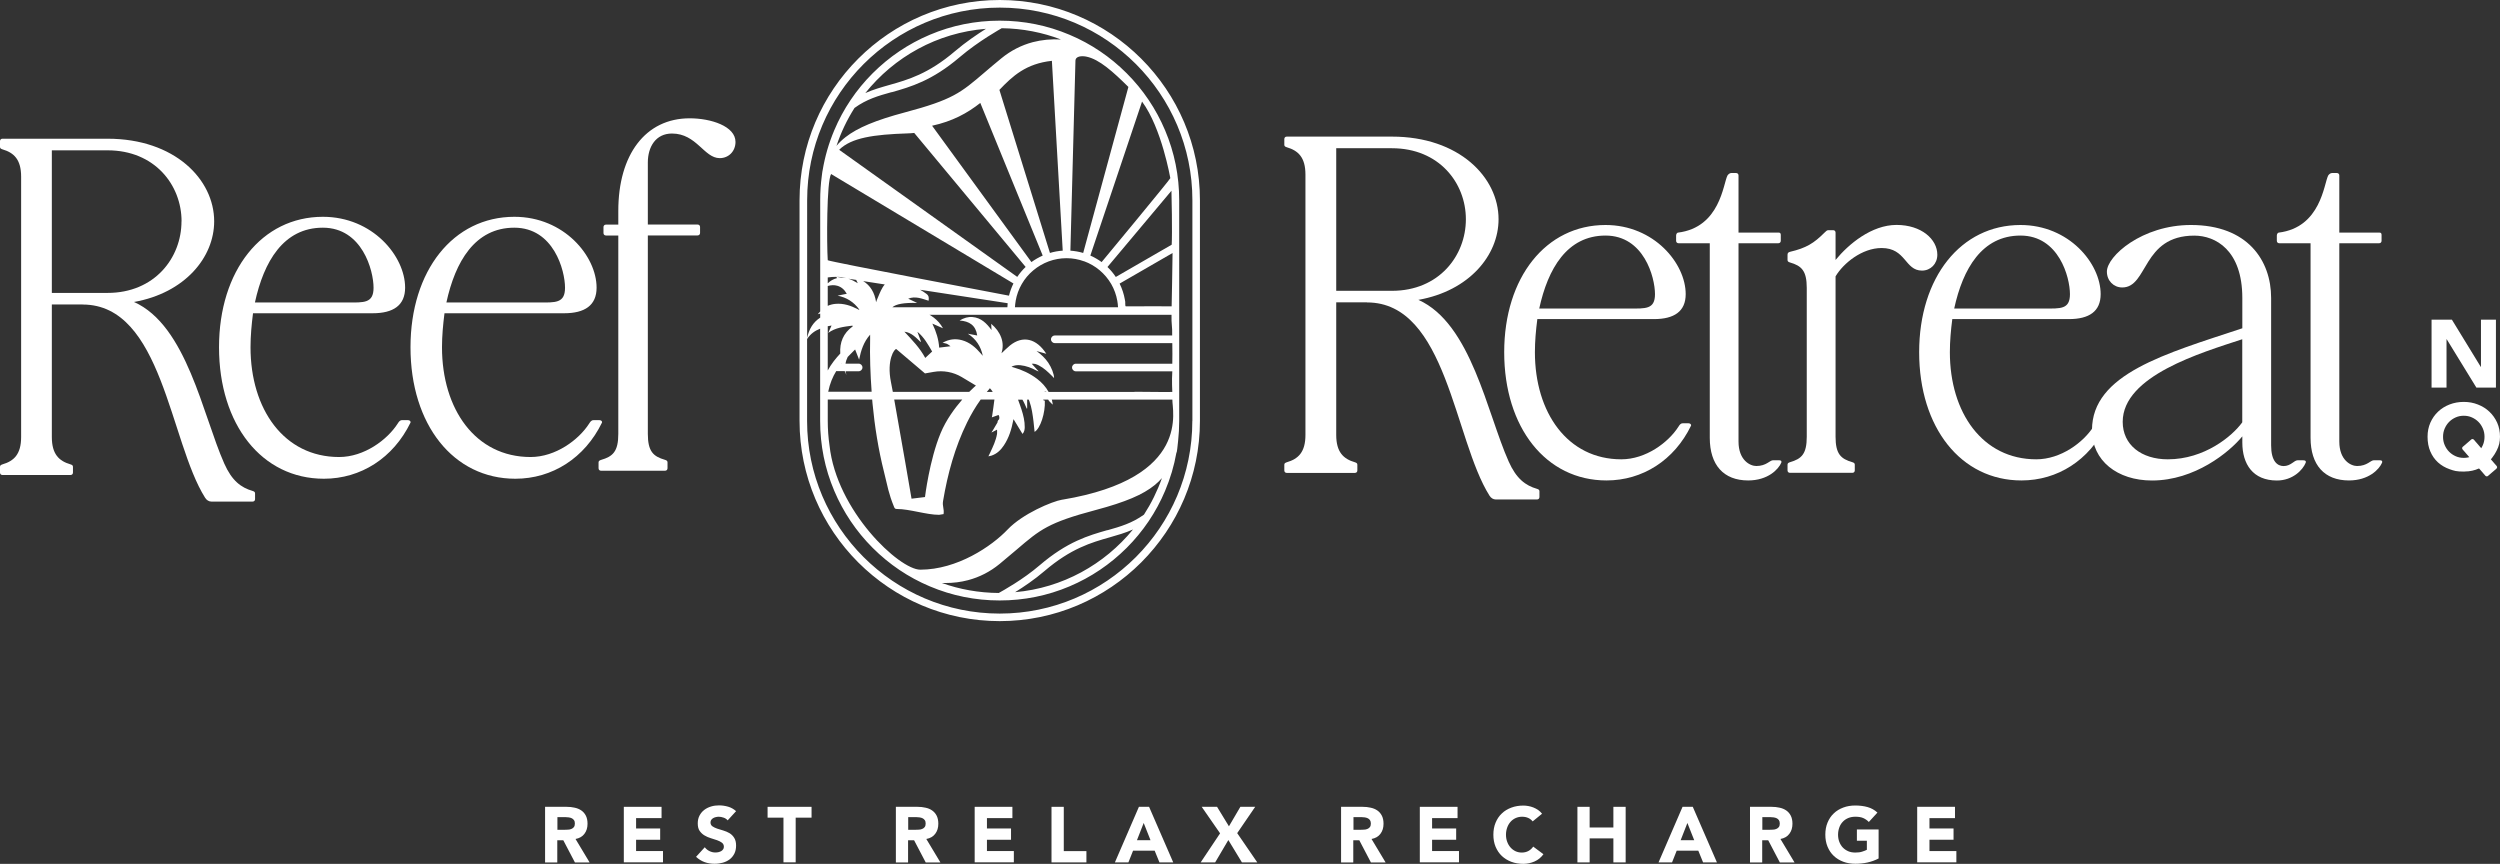 <?xml version="1.0" encoding="UTF-8"?><svg id="a" xmlns="http://www.w3.org/2000/svg" width="381" height="131.65" viewBox="0 0 381 131.65"><rect x="0" y="0" width="381" height="131.65" fill="#333333" stroke="none"/><path d="M83.07,122.96h3.28c.43,0,.84,.04,1.22,.13,.39,.08,.73,.22,1.02,.42,.29,.2,.52,.46,.69,.79,.17,.33,.26,.74,.26,1.24,0,.6-.15,1.11-.47,1.53-.31,.42-.76,.68-1.36,.79l2.15,3.58h-2.24l-1.77-3.38h-.92v3.38h-1.86v-8.47Zm1.87,3.5h1.1c.17,0,.34,0,.53-.02,.19,0,.36-.05,.51-.11,.15-.06,.28-.15,.38-.28,.1-.13,.15-.31,.15-.54,0-.22-.04-.39-.13-.51-.09-.13-.2-.23-.33-.29-.13-.07-.29-.11-.47-.14-.18-.02-.35-.04-.51-.04h-1.22v1.93h0Z" fill="#fff"/><path d="M95.07,122.96h5.75v1.72h-3.88v1.58h3.67v1.72h-3.67v1.72h4.1v1.72h-5.97v-8.47Z" fill="#fff"/><path d="M110.9,125.03c-.15-.19-.36-.33-.62-.42-.26-.09-.51-.14-.74-.14-.14,0-.28,.02-.42,.05-.15,.03-.28,.08-.41,.15-.13,.07-.23,.16-.31,.27-.08,.11-.12,.25-.12,.4,0,.25,.1,.45,.29,.59,.19,.13,.43,.25,.72,.35,.29,.1,.6,.19,.94,.29,.33,.1,.65,.23,.94,.4,.29,.17,.53,.41,.72,.71,.19,.3,.29,.69,.29,1.18s-.09,.88-.26,1.23c-.18,.35-.41,.64-.71,.87-.3,.23-.65,.4-1.04,.51-.4,.11-.81,.17-1.25,.17-.55,0-1.06-.08-1.53-.25-.47-.17-.91-.44-1.31-.81l1.33-1.46c.19,.25,.43,.45,.72,.59,.29,.14,.59,.21,.9,.21,.15,0,.31-.02,.46-.05,.15-.04,.3-.09,.42-.16,.12-.07,.22-.16,.3-.28,.08-.11,.11-.24,.11-.39,0-.25-.1-.46-.29-.61-.2-.15-.44-.27-.74-.38-.3-.1-.61-.21-.96-.31-.34-.1-.66-.24-.96-.42-.3-.17-.54-.41-.74-.69s-.29-.67-.29-1.14,.09-.85,.27-1.2c.18-.34,.42-.63,.72-.86,.3-.23,.64-.4,1.04-.52,.39-.12,.79-.17,1.21-.17,.48,0,.94,.07,1.39,.2,.45,.13,.85,.36,1.21,.68l-1.28,1.4h0Z" fill="#fff"/><path d="M119.4,124.61h-2.42v-1.65h6.7v1.65h-2.42v6.81h-1.86v-6.81Z" fill="#fff"/><path d="M136.54,122.96h3.28c.43,0,.84,.04,1.22,.13,.39,.08,.73,.22,1.01,.42,.29,.2,.52,.46,.69,.79,.17,.33,.26,.74,.26,1.24,0,.6-.15,1.11-.47,1.53-.31,.42-.76,.68-1.36,.79l2.15,3.58h-2.24l-1.77-3.38h-.92v3.38h-1.86v-8.47Zm1.86,3.5h1.1c.17,0,.34,0,.53-.02,.19,0,.36-.05,.51-.11,.15-.06,.28-.15,.38-.28,.1-.13,.15-.31,.15-.54,0-.22-.04-.39-.13-.51-.09-.13-.2-.23-.33-.29-.13-.07-.29-.11-.47-.14-.18-.02-.35-.04-.51-.04h-1.22v1.93h0Z" fill="#fff"/><path d="M148.54,122.96h5.75v1.72h-3.88v1.58h3.67v1.72h-3.67v1.72h4.1v1.72h-5.97v-8.47Z" fill="#fff"/><path d="M160.26,122.96h1.86v6.75h3.45v1.72h-5.32v-8.47h0Z" fill="#fff"/><path d="M173.58,122.96h1.54l3.68,8.47h-2.1l-.73-1.79h-3.29l-.71,1.79h-2.06l3.66-8.47Zm.72,2.46l-1.03,2.63h2.07l-1.04-2.63Z" fill="#fff"/><path d="M185.94,127l-2.8-4.04h2.34l1.81,2.97,1.74-2.97h2.26l-2.74,4.01,3.06,4.46h-2.34l-2.07-3.41-2.01,3.41h-2.21l2.96-4.43h0Z" fill="#fff"/><path d="M204.38,122.96h3.28c.43,0,.84,.04,1.22,.13,.39,.08,.73,.22,1.02,.42,.29,.2,.52,.46,.69,.79,.17,.33,.26,.74,.26,1.24,0,.6-.15,1.11-.47,1.53-.31,.42-.76,.68-1.36,.79l2.15,3.58h-2.24l-1.77-3.38h-.92v3.38h-1.86v-8.47Zm1.87,3.5h1.1c.17,0,.34,0,.53-.02,.19,0,.36-.05,.51-.11,.15-.06,.28-.15,.38-.28,.1-.13,.15-.31,.15-.54,0-.22-.05-.39-.13-.51-.09-.13-.2-.23-.33-.29-.14-.07-.29-.11-.46-.14-.18-.02-.35-.04-.51-.04h-1.22v1.93h0Z" fill="#fff"/><path d="M216.38,122.96h5.75v1.72h-3.88v1.58h3.67v1.72h-3.67v1.72h4.1v1.72h-5.97v-8.47Z" fill="#fff"/><path d="M233.56,125.16c-.18-.22-.41-.4-.67-.51-.27-.12-.57-.18-.93-.18s-.67,.07-.97,.2c-.3,.14-.56,.32-.78,.57-.22,.25-.39,.53-.51,.87-.12,.33-.19,.7-.19,1.09s.06,.76,.19,1.1c.12,.33,.29,.62,.51,.86,.21,.24,.47,.43,.76,.57,.29,.13,.6,.2,.94,.2,.38,0,.72-.08,1.02-.24,.29-.16,.54-.38,.73-.67l1.56,1.16c-.36,.5-.81,.87-1.36,1.11-.55,.24-1.12,.36-1.7,.36-.66,0-1.27-.1-1.83-.31-.56-.21-1.04-.51-1.45-.89-.41-.39-.72-.86-.95-1.4-.23-.55-.34-1.16-.34-1.84s.11-1.29,.34-1.84c.23-.55,.54-1.02,.95-1.4,.4-.39,.89-.68,1.45-.89,.56-.21,1.17-.31,1.83-.31,.24,0,.49,.02,.75,.07,.26,.05,.51,.11,.76,.21,.25,.1,.49,.23,.72,.38,.23,.16,.44,.35,.62,.58l-1.43,1.17h0Z" fill="#fff"/><path d="M240.4,122.96h1.86v3.15h3.62v-3.15h1.87v8.47h-1.87v-3.66h-3.62v3.66h-1.86v-8.47Z" fill="#fff"/><path d="M256.44,122.96h1.54l3.68,8.47h-2.11l-.73-1.79h-3.29l-.71,1.79h-2.06l3.66-8.47Zm.72,2.46l-1.03,2.63h2.07l-1.04-2.63Z" fill="#fff"/><path d="M266.7,122.96h3.28c.43,0,.84,.04,1.22,.13,.39,.08,.73,.22,1.02,.42,.29,.2,.52,.46,.69,.79,.17,.33,.26,.74,.26,1.24,0,.6-.15,1.11-.47,1.53-.31,.42-.76,.68-1.36,.79l2.15,3.58h-2.24l-1.77-3.38h-.92v3.38h-1.86v-8.47Zm1.87,3.5h1.1c.17,0,.34,0,.53-.02,.19,0,.36-.05,.51-.11,.15-.06,.28-.15,.38-.28,.1-.13,.15-.31,.15-.54,0-.22-.05-.39-.13-.51-.09-.13-.2-.23-.33-.29-.14-.07-.29-.11-.47-.14-.18-.02-.35-.04-.51-.04h-1.22v1.93h0Z" fill="#fff"/><path d="M286.3,130.83c-.55,.29-1.12,.49-1.72,.62-.6,.13-1.21,.19-1.83,.19-.66,0-1.27-.1-1.83-.31-.56-.21-1.04-.5-1.45-.89-.41-.38-.72-.85-.95-1.4-.23-.55-.34-1.16-.34-1.84s.11-1.29,.34-1.84c.23-.55,.54-1.02,.95-1.4,.4-.39,.89-.68,1.45-.89,.55-.21,1.17-.31,1.83-.31s1.3,.08,1.87,.24c.57,.16,1.07,.44,1.5,.84l-1.31,1.43c-.25-.26-.54-.46-.86-.6s-.72-.2-1.2-.2c-.4,0-.76,.07-1.08,.2-.32,.14-.6,.32-.83,.57-.23,.24-.41,.53-.53,.87-.12,.33-.19,.7-.19,1.09s.06,.76,.19,1.1c.13,.33,.3,.62,.53,.86,.23,.24,.51,.43,.83,.57,.32,.14,.68,.2,1.08,.2s.76-.04,1.05-.14c.3-.09,.53-.19,.71-.28v-1.38h-1.52v-1.72h3.31v4.42h0Z" fill="#fff"/><path d="M292.19,122.96h5.75v1.72h-3.89v1.58h3.67v1.72h-3.67v1.72h4.1v1.72h-5.97v-8.47Z" fill="#fff"/><path d="M33.38,52.92c0-11.7,6.53-19.88,15.83-19.88,7.58,0,12.53,6,12.53,10.8,0,2.7-1.8,3.9-4.95,3.9h-18.23c-.22,1.73-.38,3.45-.38,5.18,0,9.45,5.1,16.73,13.5,16.73,3.83,0,7.35-2.63,8.93-5.1,.15-.22,.3-.52,.67-.52h.9c.22,0,.45,.15,.38,.38-2.63,5.4-7.58,8.55-13.2,8.55-9.45,0-15.98-8.25-15.98-20.03h0Zm19.58-6.82c2.47,0,3.97,.15,3.97-2.25,0-2.63-1.73-9.15-7.73-9.15s-9,5.18-10.35,11.4h14.11Z" fill="#fff"/><path d="M62.56,52.92c0-11.7,6.53-19.88,15.83-19.88,7.58,0,12.53,6,12.53,10.8,0,2.7-1.8,3.9-4.95,3.9h-18.23c-.22,1.73-.38,3.45-.38,5.18,0,9.45,5.1,16.73,13.5,16.73,3.83,0,7.35-2.63,8.93-5.1,.15-.22,.3-.52,.67-.52h.9c.22,0,.45,.15,.38,.38-2.63,5.4-7.58,8.55-13.2,8.55-9.45,0-15.98-8.25-15.98-20.03h0Zm19.58-6.82c2.47,0,3.97,.15,3.97-2.25,0-2.63-1.73-9.15-7.73-9.15s-9,5.18-10.35,11.4h14.11Z" fill="#fff"/><path d="M91.22,71.37v-.9c0-.22,.15-.3,.38-.38,1.8-.52,2.63-1.28,2.63-3.97v-30.23h-1.88c-.22,0-.38-.15-.38-.38v-.9c0-.22,.15-.38,.38-.38h1.88v-2.1c0-8.55,4.13-14.1,10.88-14.1,3.23,0,6.98,1.2,6.98,3.6,0,1.43-1.05,2.47-2.4,2.47-2.4,0-3.52-3.75-7.28-3.75-2.47,0-3.68,2.02-3.68,4.42v9.45h7.58c.23,0,.38,.15,.38,.38v.9c0,.22-.15,.38-.38,.38h-7.58v30.23c0,2.7,.83,3.45,2.62,3.97,.22,.07,.38,.15,.38,.38v.9c0,.22-.15,.38-.38,.38h-9.75c-.22,0-.38-.15-.38-.38h0Z" fill="#fff"/><path d="M208.32,46.08h-4.68v20.2c0,2.63,1.1,3.66,2.85,4.17,.22,.07,.37,.15,.37,.37v.88c0,.22-.15,.37-.37,.37h-10.39c-.22,0-.37-.15-.37-.37v-.88c0-.22,.15-.29,.37-.37,1.76-.51,2.85-1.54,2.85-4.17V26.61c0-2.63-1.1-3.66-2.85-4.17-.22-.07-.37-.15-.37-.37v-.88c0-.22,.15-.37,.37-.37h16.03c10.25,0,16.25,6.22,16.25,12.59,0,5.49-4.46,10.91-12.22,12.29,8.05,3.59,10.46,17.24,13.76,24.63,1.17,2.63,2.56,3.66,4.32,4.17,.22,.07,.37,.15,.37,.37v.88c0,.22-.15,.37-.37,.37h-6.29c-.37,0-.73-.22-.95-.58-5.41-8.56-6.51-29.45-18.66-29.45Zm15.08-12.66c0-5.56-4.1-10.83-11.27-10.83h-8.49v21.73h8.49c7.17,0,11.27-5.34,11.27-10.91h0Z" fill="#fff"/><path d="M229.24,53.68c0-11.42,6.37-19.39,15.44-19.39,7.39,0,12.22,5.85,12.22,10.54,0,2.63-1.76,3.8-4.83,3.8h-17.78c-.22,1.68-.37,3.37-.37,5.05,0,9.22,4.98,16.32,13.17,16.32,3.73,0,7.17-2.56,8.71-4.98,.15-.22,.29-.51,.66-.51h.88c.22,0,.44,.15,.37,.37-2.56,5.27-7.39,8.34-12.88,8.34-9.22,0-15.59-8.05-15.59-19.54h0Zm19.1-6.66c2.42,0,3.88,.15,3.88-2.19,0-2.56-1.68-8.93-7.54-8.93s-8.78,5.05-10.1,11.12h13.76Z" fill="#fff"/><path d="M260.57,37.07h-4.76c-.22,0-.37-.15-.37-.37v-.81c0-.22,.15-.44,.29-.44,6.44-.8,6.88-7.46,7.54-8.71,.15-.22,.37-.37,.58-.37h.73c.22,0,.37,.15,.37,.37v8.71h6.15c.22,0,.29,.15,.29,.37v.88c0,.22-.15,.37-.37,.37h-6.07v30.22c0,2.85,1.76,3.73,2.71,3.73,1.54,0,2.05-.88,2.56-.88h.88c.37,0,.44,.15,.37,.37-.44,1.03-2.05,2.71-5.05,2.71-3.73,0-5.85-2.34-5.85-6.51v-29.64h0Z" fill="#fff"/><path d="M272.42,71.69v-.88c0-.22,.15-.29,.37-.37,1.76-.51,2.56-1.24,2.56-3.88v-22.68c0-2.63-.8-3.37-2.56-3.88-.22-.07-.37-.15-.37-.37v-.81c0-.29,.15-.37,.37-.44,2.49-.58,3.66-1.32,5.27-2.93,.22-.22,.37-.37,.58-.37h.73c.22,0,.37,.15,.37,.37v4.17c1.98-2.42,5.49-5.34,9.29-5.34s6.22,2.19,6.22,4.54c0,1.39-1.02,2.42-2.34,2.42-2.63,0-2.42-3.44-6.15-3.44-3,0-5.85,2.34-7.02,4.32v24.44c0,2.63,.8,3.37,2.56,3.88,.22,.07,.37,.15,.37,.37v.88c0,.22-.15,.37-.37,.37h-9.51c-.22,0-.37-.15-.37-.37Z" fill="#fff"/><path d="M292.48,53.68c0-11.42,6.36-19.39,15.44-19.39,7.39,0,12.22,5.85,12.22,10.54,0,2.63-1.76,3.8-4.83,3.8h-17.78c-.22,1.68-.37,3.37-.37,5.05,0,9.22,4.98,16.32,13.17,16.32,3.73,0,7.17-2.56,8.71-4.98,.15-.22,.29-.51,.66-.51h.88c.22,0,.44,.15,.37,.37-2.56,5.27-7.39,8.34-12.88,8.34-9.22,0-15.59-8.05-15.59-19.54h0Zm19.1-6.66c2.42,0,3.88,.15,3.88-2.19,0-2.56-1.68-8.93-7.54-8.93s-8.78,5.05-10.1,11.12h13.76Z" fill="#fff"/><path d="M318.82,65.54c0-8.56,11.2-11.63,22.91-15.51v-4.61c0-7.32-4.1-9.51-7.32-9.51-7.98,0-7.02,7.9-10.98,7.9-1.32,0-2.34-1.03-2.34-2.42,0-2.34,5.34-7.1,12.81-7.1,8.64,0,12.22,5.41,12.22,11.12v22.47c0,2.42,.95,3.15,1.9,3.15,1.1,0,1.61-.88,2.12-.88h.88c.37,0,.44,.15,.37,.37-.44,1.1-1.98,2.71-4.39,2.71-3.66,0-5.27-2.49-5.27-5.78v-.95c-1.98,2.42-7.25,6.73-13.76,6.73-5.27,0-9.15-3-9.15-7.68h0Zm11.56,4.46c5.56,0,9.81-3.51,11.34-5.64v-12.66c-6.22,2.05-18.22,5.56-18.22,12.59,0,3.51,2.85,5.71,6.88,5.71Z" fill="#fff"/><path d="M352.12,37.07h-4.76c-.22,0-.37-.15-.37-.37v-.81c0-.22,.15-.44,.29-.44,6.44-.8,6.88-7.46,7.54-8.71,.15-.22,.37-.37,.59-.37h.73c.22,0,.37,.15,.37,.37v8.71h6.15c.22,0,.29,.15,.29,.37v.88c0,.22-.15,.37-.37,.37h-6.07v30.22c0,2.85,1.76,3.73,2.71,3.73,1.54,0,2.05-.88,2.56-.88h.88c.37,0,.44,.15,.37,.37-.44,1.03-2.05,2.71-5.05,2.71-3.73,0-5.85-2.34-5.85-6.51v-29.64h0Z" fill="#fff"/><path d="M12.59,46.4H7.9v20.2c0,2.63,1.1,3.66,2.85,4.17,.22,.07,.37,.15,.37,.37v.88c0,.22-.15,.37-.37,.37H.37c-.22,0-.37-.15-.37-.37v-.88c0-.22,.15-.29,.37-.37,1.76-.51,2.85-1.54,2.85-4.17V26.93c0-2.63-1.1-3.66-2.85-4.17-.22-.07-.37-.15-.37-.37v-.88c0-.22,.15-.37,.37-.37H16.39c10.25,0,16.25,6.22,16.25,12.59,0,5.49-4.46,10.91-12.22,12.29,8.05,3.59,10.47,17.24,13.76,24.63,1.17,2.63,2.56,3.66,4.32,4.17,.22,.07,.37,.15,.37,.37v.88c0,.22-.15,.37-.37,.37h-6.29c-.37,0-.73-.22-.95-.58-5.41-8.56-6.51-29.45-18.66-29.45h0Zm15.08-12.66c0-5.56-4.1-10.83-11.27-10.83H7.9v21.73h8.49c7.17,0,11.27-5.34,11.27-10.91h0Z" fill="#fff"/><path d="M152.36,0c-16.83,0-30.51,13.69-30.51,30.51v33.64c0,16.83,13.69,30.51,30.51,30.51s30.51-13.69,30.51-30.51V30.51c0-16.83-13.69-30.51-30.51-30.51Zm29.35,64.16c0,16.19-13.17,29.35-29.35,29.35s-29.36-13.17-29.36-29.35v-12.49c.51-.79,1.2-1.27,1.99-1.58v14.06c0,3.7,.72,7.28,2.15,10.65,1.38,3.26,3.35,6.19,5.86,8.7,2.51,2.51,5.44,4.49,8.7,5.86,3.37,1.43,6.96,2.15,10.65,2.15h0c3.69,0,7.28-.72,10.65-2.15,3.26-1.38,6.18-3.35,8.7-5.86,2.51-2.51,4.49-5.44,5.86-8.7,.79-1.87,1.37-3.81,1.72-5.79,.04-.06,.06-.12,.07-.19,0-.04,.11-.61,.19-1.59,.11-1.02,.17-2.04,.17-3.08V30.51c0-3.69-.72-7.28-2.15-10.65-1.38-3.26-3.35-6.19-5.86-8.7-2.51-2.51-5.44-4.49-8.7-5.86-3.37-1.43-6.96-2.15-10.65-2.15s-7.28,.72-10.65,2.15c-3.26,1.38-6.18,3.35-8.7,5.86-2.51,2.51-4.49,5.44-5.86,8.7-.83,1.96-1.42,4-1.77,6.09,0,.03-.02,.05-.02,.08,0,.03-.06,.32-.11,.82-.16,1.2-.24,2.43-.24,3.66v16.96c-.13,.13-.25,.27-.37,.42,.13-.04,.25-.07,.37-.1v.62c-1.09,.7-1.71,1.76-1.99,3.09V30.51c0-16.19,13.17-29.35,29.36-29.35s29.35,13.17,29.35,29.35v33.64h0ZM135.88,14.06c2.88-.82,6.15-1.74,10.39-5.36,2.86-2.44,6.33-4.36,6.36-4.38,0,0,.02,0,.03-.02,3.18,.04,6.23,.64,9.04,1.72-1.48-.09-2.93,.05-4.28,.4-1.75,.46-3.37,1.29-4.8,2.46-1.03,.84-1.87,1.56-2.62,2.2-3.59,3.07-4.8,4.11-12.1,6.05-4.43,1.18-7.22,2.34-9.04,3.77-.54,.42-.99,.86-1.38,1.33,.68-2.05,1.61-3.99,2.75-5.78,1.85-1.34,3.61-1.84,5.65-2.41Zm-4.02,.14c4.4-5.51,10.96-9.22,18.4-9.81-1.3,.82-3.1,2.03-4.74,3.43-4.04,3.45-7.18,4.34-9.95,5.12-1.26,.36-2.48,.7-3.71,1.25Zm36.91,66.59c-2.86,.82-6.1,1.74-10.33,5.36-2.54,2.18-5.58,3.86-6.23,4.22-3.04-.02-5.96-.55-8.67-1.52,.19,0,.37,0,.56,0,1.18,0,2.33-.14,3.42-.43,1.75-.46,3.37-1.29,4.8-2.46,1.02-.84,1.87-1.56,2.62-2.2,3.59-3.07,4.8-4.11,12.1-6.05,4.47-1.19,7.14-2.32,8.93-3.78,.42-.34,.79-.7,1.11-1.07-.7,1.97-1.62,3.84-2.74,5.57-1.83,1.31-3.56,1.81-5.57,2.38h0Zm3.9-.1c-4.34,5.32-10.74,8.92-17.97,9.56,1.28-.79,2.96-1.92,4.49-3.23,4.04-3.45,7.15-4.34,9.9-5.12,1.22-.35,2.4-.68,3.58-1.21h0Zm-10.76-4.55c-1.6,.27-6.09,2.18-8.34,4.55-2.45,2.58-7.69,6.12-13.31,6.13-3.22,0-12.77-8.97-13.84-18.92-.18-1.23-.27-2.49-.27-3.76v-3.25h6.77c.02,.2,.03,.39,.05,.59,.34,3.53,.89,7.02,1.76,10.47,.56,2.23,.67,3.22,1.54,5.34,.09,.22,.2,.28,.42,.28,1.92,0,4.52,.89,6.43,.89,.11,0,.56-.11,.68-.11,.12-.81-.21-1.2-.08-1.98,.7-4.16,1.8-8.2,3.67-12,.6-1.22,1.28-2.38,2.07-3.48h2.09c-.09,.82-.23,1.63-.34,2.45,0,.07-.03,.15-.06,.27,.36-.13,.69-.24,1.03-.37,.14,.22,.15,.46,.08,.67-.15,.11-.24,.28-.24,.47-.23,.42-.49,.83-.73,1.24-.06,.1-.14,.17-.19,.3,.26-.14,.52-.27,.85-.44,0,.25,.03,.45,0,.64-.17,1.02-.61,1.93-1.04,2.85-.08,.17-.17,.35-.28,.58,.19-.04,.33-.07,.47-.11,.83-.28,1.42-.85,1.89-1.56,.78-1.17,1.17-2.47,1.43-3.83,0-.03,.01-.05,.04-.17,.47,.78,.91,1.5,1.37,2.25,.28-.3,.33-.66,.34-1.01,.01-.93-.21-1.83-.49-2.7-.16-.51-.35-1.01-.53-1.51h.67c.26,.43,.45,.9,.65,1.36,.04,0,.03,0,.07-.02v-1.35h.24c.04,.08,.07,.16,.1,.24,.36,1.01,.5,2.07,.63,3.12,.06,.52,.11,1.04,.16,1.56,.88-.51,1.66-2.91,1.56-4.77-.17,.02-.23-.05-.24-.15h.75c.13,.3,.44,.47,.63,.73,.02,0,.05-.01,.07-.02-.04-.19-.06-.38-.11-.57-.01-.05-.03-.09-.04-.14h18.38c-.1,1.5,3.05,11.95-16.75,15.25h0Zm16.75-25.01h-17.91c-.32,0-.58,.26-.58,.58s.26,.58,.58,.58h17.91c.04,1.12,0,2.25,0,3.14h-14.7c-.32,0-.58,.26-.58,.58s.26,.58,.58,.58h14.7c-.1,1.42,0,3.09,0,3.14,0,.06-5.92-.06-5.92,0h-12.93c-.43-.78-1.03-1.44-1.77-2-1.08-.82-2.29-1.37-3.58-1.74-.08-.02-.17-.05-.25-.07,0,0,0-.01-.03-.05,.42-.21,.87-.25,1.32-.21,.89,.09,1.71,.41,2.49,.83,.09,.05,.18,.09,.3,.11-.34-.38-.68-.75-1.05-1.16,.42-.05,.74,.08,1.06,.24,.78,.4,1.4,.99,2.01,1.6,.11,.11,.21,.22,.33,.34,.02-.56-.39-1.62-.89-2.35-.48-.7-1.09-1.27-1.78-1.77,.49,.14,.98,.27,1.49,.42-1.49-2.32-3.57-2.86-5.55-1.26-.46,.38-.88,.81-1.28,1.18,.23-.74,.26-1.57-.04-2.39-.3-.82-.81-1.48-1.53-2.1,.02,.33,.03,.59,.05,.95-.77-1.05-1.6-1.87-2.89-1.98-.69-.06-1.32,.13-1.98,.53,1.49,.1,2.46,.72,2.69,2.28-.51-.1-.97-.19-1.43-.27,1.24,.8,1.98,1.93,2.28,3.37-.05-.06-.1-.11-.15-.17-.06-.07-.11-.14-.17-.2-.78-.91-1.66-1.68-2.85-2.01-1.02-.28-1.99-.16-2.96,.39,.25,.06,.47,.08,.66,.16,.18,.08,.34,.22,.55,.37-.62,.07-1.16,.14-1.73,.21-.08-1.24-.45-2.44-1.04-3.66,.57,.25,1.06,.47,1.62,.71-.38-.69-.85-1.2-1.41-1.63-.21-.16-.42-.29-.64-.42h36.88c-.04,1.5,.14,1.68,.1,3.14h0Zm-19.51,8.6c.1-.06,.23-.07,.35,0h-.35Zm-23.08,0c-.12-.64-.22-1.16-.29-1.51-.68-3.37,.54-5.11,.82-5.02l4.37,3.71,1.3-.23c1.49-.27,3.02,.02,4.31,.79l2.15,1.29s-.41,.35-1.02,.96h-11.65Zm10.58,1.16c-1.13,1.3-2.46,3.09-3.3,5.12-1.7,4.09-2.38,9.74-2.38,9.74l-2.05,.25s-1.69-9.87-2.64-15.11h10.36Zm-6.82-10.31c1,.81,1.6,1.92,2.23,2.99-.36,.34-.7,.65-1.05,.98-.82-1.52-2.01-2.75-3.18-4,1.06,.13,1.74,.87,2.45,1.55,.03-.02,.05-.03,.08-.04-.18-.49-.36-.98-.54-1.47h0Zm11.47,9.15h-.91c.11-.14,.23-.27,.35-.41,.04-.05,.08-.11,.12-.16,.18,.19,.33,.38,.44,.58h0Zm2.22-12.9h-17.53c.57-.5,1.81-.72,3.79-.66-.46-.22-.92-.43-1.37-.65,1.1-.44,2.09,0,3.11,.31,.06-.41,.06-.75-.32-1.04-.31-.23-.64-.45-.97-.63l13.34,2.05c-.02,.2-.04,.4-.04,.6h0Zm-19.01-3.02c-.37,.6-.6,1.29-.89,1.94-.04,.08-.05,.18-.1,.31-.21-1.46-.9-2.58-1.97-3.22l3.29,.51c-.12,.14-.24,.3-.34,.47h0Zm-4.02-1.14c.07,.15,.15,.31,.24,.49-.48-.29-.95-.53-1.43-.68l1.2,.18h0Zm-2.18,12.71s0,.03,.01,.05h-.05s.03-.03,.04-.05h0Zm.43,1.2c.09,.2,.18,.39,.27,.58-.06-.2-.11-.39-.14-.58h1.99c.32,0,.58-.26,.58-.58s-.26-.58-.58-.58h-2c.05-.35,.17-.69,.33-1.02,.24-.25,.49-.5,.74-.75,.13-.13,.26-.26,.39-.39,.21,.53,.41,1.04,.61,1.55,.28-1.38,.68-2.69,1.68-3.81,0,.25,0,.43,0,.62-.06,2.7,.03,5.39,.23,8.08h-6.62c.26-1.27,.69-2.28,1.22-3.14h1.31Zm49.83-9.89c-1.48-.02-2.82-.02-6.99,0-.15,0-.06-.87-.1-.73-.02-.11-.03-.21-.05-.31-.15-.85-.42-1.66-.8-2.43l8.07-4.66c0,1.21-.14,8.14-.14,8.14h0Zm0-9.4l-8.52,4.92c-.37-.56-.79-1.06-1.27-1.52l9.75-11.62c.03,.47,.14,6.57,.04,8.23Zm-10.68,2.65c-.53-.39-1.11-.72-1.72-.99l7.88-23.47c3,4.06,4.3,11.66,4.31,11.67,.02,.14-10.47,12.79-10.47,12.79Zm-2.81-1.39c-.64-.19-1.29-.3-1.95-.35l.77-28.92c0-.76,1.01-.78,1.66-.65,1.99,.4,4.11,2.35,6.41,4.62l-6.89,25.3Zm.15,1.27c.87,.32,1.66,.78,2.36,1.37,.7,.59,1.29,1.29,1.76,2.09,.46,.8,.77,1.66,.93,2.57,.06,.32,.09,.65,.11,.98h-15.71c.02-.32,.05-.64,.11-.96,0,0,0-.02,0-.03,.08-.45,.2-.89,.35-1.31,.16-.43,.35-.85,.58-1.24,.46-.8,1.05-1.5,1.76-2.09,.7-.59,1.5-1.05,2.36-1.37,.86-.31,1.76-.48,2.68-.48h.03c.91,0,1.81,.16,2.68,.48h0Zm-8.92,.86c-.48,.46-.91,.97-1.28,1.52l-27.14-19.37c1.86-1.85,5.29-2.33,10.43-2.5,.35,0,.68-.04,1.01-.07l16.97,20.41Zm-14.25-21.52c3.09-.67,5.36-1.91,7.34-3.47l9.51,23.26c-.61,.27-1.18,.6-1.72,.99l-15.14-20.78h0Zm17.95,19.38l-7.7-24.84c2-2.1,4.04-4,8-4.43l1.65,28.93c-.66,.04-1.32,.16-1.95,.35h0Zm-5.56,4.66c-.14,.3-.28,.6-.39,.91-.11,.31-.21,.63-.29,.95,0,0-27.61-5.23-27.62-5.4-.16-2.51-.17-12.03,.51-13.14l27.79,16.68h0Zm-28.3-.92c.43-.06,.88-.09,1.33-.09,.57,0,1.05,.07,1.47,.19-.23-.05-.46-.07-.7-.07l-.77-.12c.01,.07,.04,.13,.07,.2-.54,.13-.99,.4-1.4,.79v-.91h0Zm0,1.3c.5-.13,.97-.17,1.46-.03,.64,.19,1.09,.6,1.44,1.22-.48,.1-.94,.2-1.4,.29,1.38,.27,2.48,.97,3.3,2.1,0,.02,0,.04-.01,.07-.05-.03-.11-.05-.16-.08-1.09-.57-2.22-.96-3.48-.84-.41,.04-.79,.14-1.15,.3v-3.04Zm.58,6.03c-.17,.39-.32,.73-.5,1.12,1.1-.8,2.35-.93,3.65-1.1,.07,0,.12,.09,.05,.13-1.41,1.02-1.98,2.43-1.87,4.12-.68,.73-1.36,1.56-1.91,2.58v-6.74c.19-.04,.38-.07,.58-.11h0Z" fill="#fff"/><path d="M370.57,48.72h3.1l4.4,7.19h.03v-7.19h2.28v10.35h-2.98l-4.52-7.37h-.03v7.37h-2.28v-10.35h0Z" fill="#fff"/><path d="M375.57,71.87c-1.25,0-1.55-.12-2.24-.36-.69-.24-1.28-.59-1.78-1.04-.5-.46-.89-1.01-1.17-1.67-.28-.65-.42-1.4-.42-2.24,0-.78,.14-1.49,.43-2.15,.29-.65,.68-1.21,1.18-1.68,.5-.47,1.08-.83,1.75-1.09,.67-.26,1.4-.39,2.16-.39s1.49,.13,2.16,.4c.67,.26,1.26,.63,1.75,1.1,.5,.47,.89,1.03,1.18,1.67,.29,.65,.43,1.36,.43,2.14,0,.37-.04,.73-.12,1.08-.08,.35-.21,.68-.37,.99-.17,.31-1.47,3.23-4.94,3.23h0Zm-3.25-5.3c0,.45,.08,.87,.25,1.26,.17,.39,.39,.73,.68,1.02,.29,.29,.62,.51,1,.68,.38,.17,.79,.25,1.23,.25s.85-.08,1.23-.25c.38-.17,.71-.39,1-.68,.29-.29,.51-.63,.68-1.02,.17-.39,.25-.81,.25-1.26s-.08-.87-.25-1.26c-.17-.39-.39-.73-.68-1.02-.29-.29-.62-.51-1-.68-.38-.17-.79-.25-1.23-.25s-.85,.08-1.23,.25c-.38,.17-.71,.39-1,.68-.29,.29-.51,.63-.68,1.02s-.25,.81-.25,1.26Z" fill="#fff"/><path d="M376.63,66.97l-1.31,1.13c-.11,.1-.12,.26-.03,.38l3.49,4.03c.1,.11,.26,.12,.38,.03l1.31-1.13c.11-.1,.12-.26,.03-.38l-3.49-4.03c-.1-.11-.27-.12-.38-.03Z" fill="#fff"/></svg>